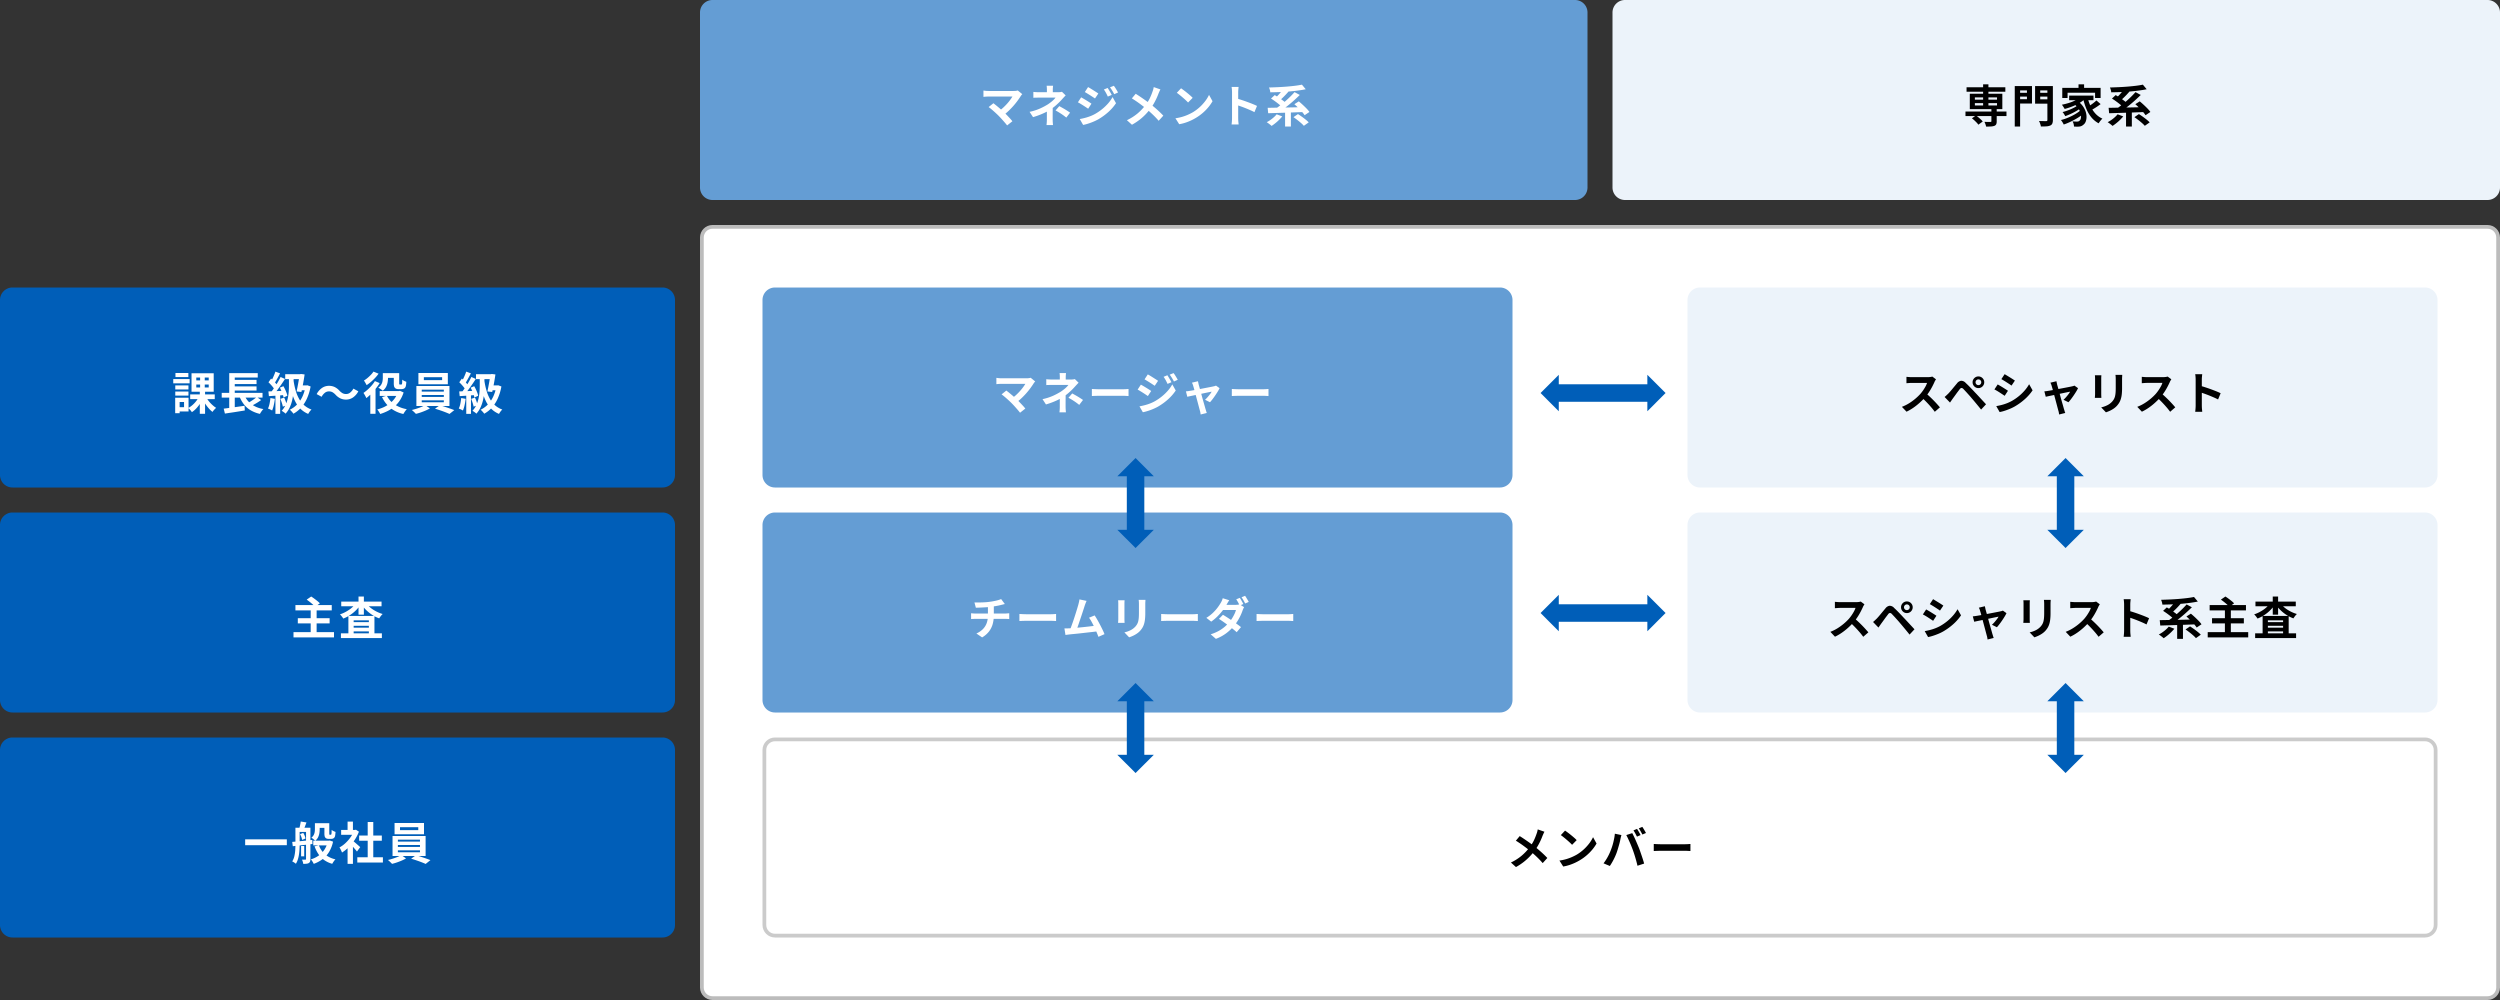 <svg xmlns="http://www.w3.org/2000/svg" width="1000" height="400" viewBox="0 0 1000 400">
  <rect x="0" y="0" width="1000" height="400" fill="#333333" stroke="none"/>
  <g id="グループ_1913" data-name="グループ 1913" transform="translate(-220 -3528)">
    <g id="パス_22288" data-name="パス 22288" transform="translate(500 3618)" fill="#fff">
      <path d="M 715 309.25 L 5 309.25 C 2.657 309.25 0.75 307.343 0.75 305 L 0.75 5 C 0.75 2.657 2.657 0.75 5 0.75 L 715 0.75 C 717.343 0.75 719.25 2.657 719.25 5 L 719.25 305 C 719.25 307.343 717.343 309.25 715 309.25 Z" stroke="none"/>
      <path d="M 5 1.5 C 3.07 1.5 1.5 3.07 1.5 5 L 1.5 305 C 1.5 306.93 3.07 308.5 5 308.5 L 715 308.5 C 716.93 308.5 718.5 306.93 718.5 305 L 718.5 5 C 718.5 3.07 716.93 1.5 715 1.5 L 5 1.5 M 5 0 L 715 0 C 717.761 0 720 2.239 720 5 L 720 305 C 720 307.761 717.761 310 715 310 L 5 310 C 2.239 310 0 307.761 0 305 L 0 5 C 0 2.239 2.239 0 5 0 Z" stroke="none" fill="#bcbcbc"/>
    </g>
    <g id="パス_22289" data-name="パス 22289" transform="translate(525 3823)" fill="#fff">
      <path d="M 665 79.25 L 5 79.25 C 2.657 79.25 0.75 77.343 0.75 75 L 0.75 5 C 0.75 2.657 2.657 0.75 5 0.75 L 665 0.75 C 667.343 0.75 669.25 2.657 669.25 5 L 669.25 75 C 669.25 77.343 667.343 79.25 665 79.25 Z" stroke="none"/>
      <path d="M 5 1.5 C 3.07 1.5 1.5 3.07 1.5 5 L 1.5 75 C 1.5 76.93 3.07 78.5 5 78.5 L 665 78.5 C 666.93 78.5 668.5 76.93 668.5 75 L 668.5 5 C 668.5 3.07 666.93 1.5 665 1.5 L 5 1.5 M 5 0 L 665 0 C 667.761 0 670 2.239 670 5 L 670 75 C 670 77.761 667.761 80 665 80 L 5 80 C 2.239 80 0 77.761 0 75 L 0 5 C 0 2.239 2.239 0 5 0 Z" stroke="none" fill="#cbcbcb"/>
    </g>
    <path id="パス_22290" data-name="パス 22290" d="M5,0H265a5,5,0,0,1,5,5V75a5,5,0,0,1-5,5H5a5,5,0,0,1-5-5V5A5,5,0,0,1,5,0Z" transform="translate(220 3643)" fill="#005eb8"/>
    <path id="パス_22291" data-name="パス 22291" d="M-58.932-6.174H-49.1v1.89h-9.828Zm6.39,1.116a10.559,10.559,0,0,0,1.08,1.62,12.886,12.886,0,0,0,1.413,1.5,11.164,11.164,0,0,0,1.5,1.161q-.216.18-.5.468t-.54.594A6,6,0,0,0-50,.846a10.752,10.752,0,0,1-1.53-1.458,16.61,16.61,0,0,1-1.413-1.872,16.877,16.877,0,0,1-1.125-2Zm-3.942-5.058v1.17h4.968v-1.17Zm0-2.79v1.152h4.968v-1.152Zm-1.908-1.71h8.874v7.38h-8.874Zm2.952,9.432,1.62.54a14.9,14.9,0,0,1-1.17,2.169A13.809,13.809,0,0,1-56.5-.54,9.428,9.428,0,0,1-58.248.936a6.9,6.9,0,0,0-.414-.567q-.252-.315-.522-.612a5.476,5.476,0,0,0-.5-.5A8.486,8.486,0,0,0-58.014-1.9a11.4,11.4,0,0,0,1.476-1.566A10.312,10.312,0,0,0-55.44-5.184Zm.486-8.568H-53.1v5.706h.126V1.6H-55.08V-8.046h.126ZM-64.89-9.774h5.274v1.638H-64.89Zm.072-4.95h5.166v1.62h-5.166Zm-.072,7.416h5.274v1.62H-64.89Zm-.81-5h6.552v1.71H-65.7Zm1.746,7.488h4.374V.666h-4.374v-1.71h2.574v-2.07h-2.574Zm-.972,0h1.782V1.368h-1.782Zm18.612-1.962h16.326v1.908H-46.314Zm4.194-5.184h9.738V-10.3H-42.12Zm0,2.592h9.738V-7.7H-42.12Zm-3.4,8.91q1.062-.126,2.439-.315t2.9-.4q1.521-.216,3-.432L-37.08.27q-1.386.216-2.808.45t-2.736.423q-1.314.189-2.412.369ZM-37.4-6.246a8.741,8.741,0,0,0,2.79,3.87,11.062,11.062,0,0,0,4.968,2.07,5.759,5.759,0,0,0-.495.576q-.261.342-.5.7a5.667,5.667,0,0,0-.378.666A12.963,12.963,0,0,1-34.83.135a9.652,9.652,0,0,1-2.709-2.457,13.688,13.688,0,0,1-1.845-3.456Zm5.112,1.134,1.746,1.206q-.666.486-1.4.945t-1.467.855q-.738.4-1.368.7l-1.44-1.116q.63-.324,1.35-.765t1.4-.927Q-32.8-4.7-32.292-5.112ZM-43.308-14.67H-31.9v1.764h-9.2v6.912h-2.214Zm0,8.46h2.214V-.234L-43.308,0Zm22.392-8.046h6.66v1.98h-6.66Zm5.76,0h.234l.324-.072,1.44.18q-.144,1.062-.351,2.277t-.45,2.439q-.243,1.224-.477,2.3l-1.926-.2q.18-.828.36-1.755t.342-1.845q.162-.918.3-1.719t.207-1.395Zm.306,4.5h2.772v1.944h-3.348Zm2.052,0h.4l.342-.054,1.3.468a20.357,20.357,0,0,1-1.485,4.878A14.16,14.16,0,0,1-14.6-.837a11.415,11.415,0,0,1-3.042,2.4,4.486,4.486,0,0,0-.4-.54q-.261-.306-.54-.594a3.561,3.561,0,0,0-.513-.45,10.422,10.422,0,0,0,2.889-2.088,11.6,11.6,0,0,0,2.142-3.105A15.444,15.444,0,0,0-12.8-9.342Zm-4.752-1.782a29.756,29.756,0,0,0,.828,3.861,15.349,15.349,0,0,0,1.359,3.294A9.96,9.96,0,0,0-13.3-1.809a8.909,8.909,0,0,0,2.9,1.7,5.521,5.521,0,0,0-.468.5,7.223,7.223,0,0,0-.477.63,5.582,5.582,0,0,0-.369.621A9.612,9.612,0,0,1-14.751-.351,11.3,11.3,0,0,1-16.857-3.24a18.2,18.2,0,0,1-1.4-3.69,38.9,38.9,0,0,1-.882-4.392Zm-7.29-3.744,1.872.7q-.36.684-.756,1.422t-.774,1.4q-.378.666-.72,1.152l-1.44-.612q.324-.558.666-1.26t.648-1.44Q-25.038-14.652-24.84-15.282Zm2.07,2.142,1.764.792q-.648,1.026-1.422,2.151t-1.548,2.16Q-24.75-7-25.434-6.228l-1.26-.7q.5-.612,1.044-1.377t1.071-1.6q.531-.837,1-1.674T-22.77-13.14Zm-4.842,2.124,1.044-1.476q.468.414.963.909t.918.99a5.407,5.407,0,0,1,.639.891l-1.1,1.674a5.9,5.9,0,0,0-.621-.954q-.4-.522-.891-1.062T-27.612-11.016Zm4.554,2.16,1.422-.594q.36.612.684,1.305t.567,1.35a6.769,6.769,0,0,1,.333,1.179l-1.53.684a6.389,6.389,0,0,0-.306-1.2q-.234-.675-.54-1.4T-23.058-8.856ZM-27.63-7.362q1.242-.036,2.979-.108l3.519-.144L-21.15-5.9q-1.674.126-3.321.234l-2.979.2Zm4.788,2.97,1.512-.486a13.125,13.125,0,0,1,.63,1.557q.288.855.432,1.485l-1.6.576a13.691,13.691,0,0,0-.4-1.521Q-22.554-3.654-22.842-4.392Zm-4-.324,1.782.324a22.723,22.723,0,0,1-.432,2.556A12.074,12.074,0,0,1-26.154.288,3.951,3.951,0,0,0-26.64.009q-.306-.153-.621-.3A4.63,4.63,0,0,0-27.81-.5a8.232,8.232,0,0,0,.63-1.935A20.627,20.627,0,0,0-26.838-4.716Zm2.016-1.692h1.89V1.62h-1.89Zm5.4-6.516h1.872V-9.54q0,1.188-.108,2.619a21.659,21.659,0,0,1-.432,2.934,14.651,14.651,0,0,1-.963,2.925,9.887,9.887,0,0,1-1.719,2.61,3.4,3.4,0,0,0-.441-.4Q-21.492.936-21.8.729T-22.338.4a8.612,8.612,0,0,0,1.584-2.367A13.209,13.209,0,0,0-19.89-4.6a18.738,18.738,0,0,0,.378-2.628q.09-1.287.09-2.331ZM-.81-6.066A5.762,5.762,0,0,0-1.98-7.02a2.939,2.939,0,0,0-1.512-.342,2.516,2.516,0,0,0-1.611.6A4.92,4.92,0,0,0-6.354-5.2l-1.98-1.08A6.758,6.758,0,0,1-6.156-8.775a4.894,4.894,0,0,1,2.718-.819,5.3,5.3,0,0,1,2.313.486A6.353,6.353,0,0,1,.81-7.614a5.638,5.638,0,0,0,1.179.954,2.949,2.949,0,0,0,1.5.342,2.516,2.516,0,0,0,1.611-.6A4.92,4.92,0,0,0,6.354-8.478L8.334-7.4A6.758,6.758,0,0,1,6.156-4.905a4.894,4.894,0,0,1-2.718.819,5.316,5.316,0,0,1-2.3-.486A6.312,6.312,0,0,1-.81-6.066Zm19.926-8.6H23.8v1.89h-4.68ZM16.884-7.506H24.93v1.944H16.884Zm5.634-7.164h2.16v3.924a1.131,1.131,0,0,0,.072.558.313.313,0,0,0,.1.063.339.339,0,0,0,.135.027H25.4a.644.644,0,0,0,.135-.018,1.392,1.392,0,0,0,.135-.036.7.7,0,0,0,.09-.126.71.71,0,0,0,.072-.288,4.128,4.128,0,0,0,.045-.594q.009-.4.027-.9a3.758,3.758,0,0,0,.747.477,5.878,5.878,0,0,0,.873.369q-.018.576-.09,1.134a3.641,3.641,0,0,1-.18.828,1.4,1.4,0,0,1-.684.774,1.914,1.914,0,0,1-.531.162,3.388,3.388,0,0,1-.567.054h-1.1a2.68,2.68,0,0,1-.738-.108,1.3,1.3,0,0,1-.612-.36,1.413,1.413,0,0,1-.387-.648,4.968,4.968,0,0,1-.117-1.278Zm1.656,7.164h.432l.378-.09,1.458.648a12.654,12.654,0,0,1-1.476,3.159,11.4,11.4,0,0,1-2.133,2.43A13.947,13.947,0,0,1,20.169.423a18.763,18.763,0,0,1-3.087,1.251A8.63,8.63,0,0,0,16.533.72a7.361,7.361,0,0,0-.639-.864,14.123,14.123,0,0,0,2.763-.99,12.5,12.5,0,0,0,2.4-1.512,9.908,9.908,0,0,0,1.9-2.016,8.645,8.645,0,0,0,1.215-2.5ZM19.746-5.67A8.81,8.81,0,0,0,22.77-2.2,12.677,12.677,0,0,0,27.738-.252a4.121,4.121,0,0,0-.5.567q-.261.351-.5.711a5.9,5.9,0,0,0-.387.648A12.69,12.69,0,0,1,21.141-.765,12.307,12.307,0,0,1,17.82-5.076Zm-1.62-9H20.2v1.926a10.367,10.367,0,0,1-.162,1.764,6.145,6.145,0,0,1-.612,1.8A4.737,4.737,0,0,1,18.09-7.632a3.141,3.141,0,0,0-.513-.432q-.333-.234-.675-.45t-.594-.342a4.038,4.038,0,0,0,1.2-1.251,4.121,4.121,0,0,0,.5-1.377,8.018,8.018,0,0,0,.117-1.314Zm-3.168,3.186,1.908.792a18.635,18.635,0,0,1-1.539,2.2A27.145,27.145,0,0,1,13.464-6.4,19.68,19.68,0,0,1,11.538-4.68a6.474,6.474,0,0,0-.3-.63q-.207-.4-.441-.8a6.01,6.01,0,0,0-.414-.639A17.651,17.651,0,0,0,12.06-8.082a17.87,17.87,0,0,0,1.6-1.629A12.688,12.688,0,0,0,14.958-11.484Zm-.576-3.8,2.052.828a15.622,15.622,0,0,1-1.386,1.692,20.834,20.834,0,0,1-1.665,1.593,16.2,16.2,0,0,1-1.737,1.305,5.712,5.712,0,0,0-.306-.594q-.2-.342-.405-.684t-.369-.558a11.334,11.334,0,0,0,1.449-1.044,17.218,17.218,0,0,0,1.359-1.269A7.749,7.749,0,0,0,14.382-15.282ZM13.122-7.29l2-2,.09.036V1.6H13.122Zm21.42-5.76v1.17H41.85v-1.17Zm-2.178-1.674H44.136v4.518H32.364Zm1.332,8.8v.774h8.838v-.774Zm0,2.142v.774h8.838V-3.78Zm0-4.266v.756h8.838v-.756ZM31.554-9.522h13.23V-1.53H31.554Zm3.492,7.614,1.908,1.35a14.14,14.14,0,0,1-1.683.846q-.963.414-1.98.765a19.977,19.977,0,0,1-1.935.567q-.306-.342-.783-.792T29.718.072q.954-.216,1.962-.54t1.908-.7A9.577,9.577,0,0,0,35.046-1.908ZM38.988-.45,40.9-1.8q.954.234,2.016.585t2.061.7q1,.351,1.737.639L44.8,1.656q-.7-.324-1.7-.711T41.031.2Q39.96-.162,38.988-.45ZM55.4-14.256h6.66v1.98H55.4Zm5.76,0H61.4l.324-.072,1.44.18q-.144,1.062-.351,2.277t-.45,2.439q-.243,1.224-.477,2.3l-1.926-.2q.18-.828.36-1.755t.342-1.845q.162-.918.3-1.719t.207-1.395Zm.306,4.5h2.772v1.944H60.894Zm2.052,0h.4l.342-.054,1.3.468a20.357,20.357,0,0,1-1.485,4.878A14.16,14.16,0,0,1,61.722-.837a11.415,11.415,0,0,1-3.042,2.4,4.486,4.486,0,0,0-.4-.54q-.261-.306-.54-.594a3.562,3.562,0,0,0-.513-.45,10.422,10.422,0,0,0,2.889-2.088,11.6,11.6,0,0,0,2.142-3.105,15.444,15.444,0,0,0,1.269-4.131ZM58.77-11.538A29.755,29.755,0,0,0,59.6-7.677a15.349,15.349,0,0,0,1.359,3.294,9.96,9.96,0,0,0,2.061,2.574,8.909,8.909,0,0,0,2.9,1.7,5.52,5.52,0,0,0-.468.5,7.223,7.223,0,0,0-.477.63,5.583,5.583,0,0,0-.369.621A9.612,9.612,0,0,1,61.569-.351,11.3,11.3,0,0,1,59.463-3.24a18.2,18.2,0,0,1-1.4-3.69,38.9,38.9,0,0,1-.882-4.392Zm-7.29-3.744,1.872.7q-.36.684-.756,1.422t-.774,1.4q-.378.666-.72,1.152l-1.44-.612q.324-.558.666-1.26t.648-1.44Q51.282-14.652,51.48-15.282Zm2.07,2.142,1.764.792q-.648,1.026-1.422,2.151t-1.548,2.16Q51.57-7,50.886-6.228l-1.26-.7q.5-.612,1.044-1.377t1.071-1.6q.531-.837,1-1.674T53.55-13.14Zm-4.842,2.124,1.044-1.476q.468.414.963.909t.918.99a5.407,5.407,0,0,1,.639.891l-1.1,1.674a5.905,5.905,0,0,0-.621-.954q-.405-.522-.891-1.062T48.708-11.016Zm4.554,2.16,1.422-.594q.36.612.684,1.305t.567,1.35a6.77,6.77,0,0,1,.333,1.179l-1.53.684a6.388,6.388,0,0,0-.306-1.2q-.234-.675-.54-1.4T53.262-8.856ZM48.69-7.362q1.242-.036,2.979-.108l3.519-.144L55.17-5.9q-1.674.126-3.321.234l-2.979.2Zm4.788,2.97,1.512-.486a13.125,13.125,0,0,1,.63,1.557q.288.855.432,1.485l-1.6.576a13.69,13.69,0,0,0-.4-1.521Q53.766-3.654,53.478-4.392Zm-4-.324,1.782.324a22.721,22.721,0,0,1-.432,2.556A12.073,12.073,0,0,1,50.166.288,3.951,3.951,0,0,0,49.68.009q-.306-.153-.621-.3A4.63,4.63,0,0,0,48.51-.5a8.232,8.232,0,0,0,.63-1.935A20.628,20.628,0,0,0,49.482-4.716ZM51.5-6.408h1.89V1.62H51.5Zm5.4-6.516H58.77V-9.54q0,1.188-.108,2.619a21.66,21.66,0,0,1-.432,2.934,14.651,14.651,0,0,1-.963,2.925,9.887,9.887,0,0,1-1.719,2.61,3.4,3.4,0,0,0-.441-.4q-.279-.216-.585-.423T53.982.4a8.612,8.612,0,0,0,1.584-2.367A13.21,13.21,0,0,0,56.43-4.6a18.738,18.738,0,0,0,.378-2.628q.09-1.287.09-2.331Z" transform="translate(355 3691.924)" fill="#fff"/>
    <path id="パス_22292" data-name="パス 22292" d="M5,0H265a5,5,0,0,1,5,5V75a5,5,0,0,1-5,5H5a5,5,0,0,1-5-5V5A5,5,0,0,1,5,0Z" transform="translate(220 3733)" fill="#005eb8"/>
    <path id="パス_22293" data-name="パス 22293" d="M-16.83-11.9H-2.3v2.124H-16.83Zm.954,5.256H-3.15v2.088H-15.876ZM-17.6-1.08H-1.4V1.044H-17.6Zm6.876-8.982h2.376V.054h-2.376Zm-1.6-4.014,1.8-1.242q.576.36,1.233.846t1.26.972a7.866,7.866,0,0,1,.981.918L-8.982-11.2a7.7,7.7,0,0,0-.891-.927q-.567-.513-1.215-1.026T-12.33-14.076ZM1.368-.594h16.38V1.3H1.368ZM5.382-5.076h8.28V-3.6H5.382Zm0,2.214h8.28v1.494H5.382ZM4.356-7.56H14.778V.45H12.546V-5.8H6.462V.522H4.356ZM1.494-13.284H17.622v1.872H1.494ZM8.406-15.3h2.142v7.254H8.406ZM7.4-12.672l1.764.666A12.782,12.782,0,0,1,7.83-10.278,14.322,14.322,0,0,1,6.183-8.739,15.528,15.528,0,0,1,4.32-7.461a13.88,13.88,0,0,1-2,.963A10.026,10.026,0,0,0,1.7-7.371a6.217,6.217,0,0,0-.729-.8A14.554,14.554,0,0,0,2.88-8.964a14.5,14.5,0,0,0,1.791-1.062,12.614,12.614,0,0,0,1.548-1.26A8.611,8.611,0,0,0,7.4-12.672Zm4.032.018A8.79,8.79,0,0,0,12.654-11.3a12.278,12.278,0,0,0,1.593,1.224,14.787,14.787,0,0,0,1.845,1.017,13.6,13.6,0,0,0,1.98.738,4.573,4.573,0,0,0-.5.513,7.955,7.955,0,0,0-.495.639q-.225.324-.405.594a13.493,13.493,0,0,1-2.034-.936,14.646,14.646,0,0,1-1.89-1.269A15.511,15.511,0,0,1,11.079-10.3,13.22,13.22,0,0,1,9.72-11.988Z" transform="translate(355 3781.924)" fill="#fff"/>
    <path id="パス_22294" data-name="パス 22294" d="M5,0H265a5,5,0,0,1,5,5V75a5,5,0,0,1-5,5H5a5,5,0,0,1-5-5V5A5,5,0,0,1,5,0Z" transform="translate(220 3823)" fill="#005eb8"/>
    <path id="パス_22295" data-name="パス 22295" d="M-36.936-8.19h16.668v2.358H-36.936Zm28.764-6.444h3.888v1.854H-8.172ZM-9.7-7.65H-3.51v1.89H-9.7Zm4.464-6.984h1.944v4q0,.216.009.351a.572.572,0,0,0,.027.171.212.212,0,0,0,.2.09h.288a.529.529,0,0,0,.126-.018.221.221,0,0,0,.09-.036.7.7,0,0,0,.144-.4,4.128,4.128,0,0,0,.045-.594q.009-.4.027-.918a2.656,2.656,0,0,0,.711.477,6.849,6.849,0,0,0,.837.351q-.036.54-.1,1.08a3.511,3.511,0,0,1-.153.774,1.3,1.3,0,0,1-.63.738,1.28,1.28,0,0,1-.45.153,3.076,3.076,0,0,1-.5.045H-3.6a2.241,2.241,0,0,1-.639-.1A1.319,1.319,0,0,1-4.806-8.8a1.49,1.49,0,0,1-.324-.6,4.906,4.906,0,0,1-.108-1.233ZM-3.87-7.65h.4l.36-.072,1.332.45a13.131,13.131,0,0,1-1.6,4.14,10.292,10.292,0,0,1-2.637,2.9A13.71,13.71,0,0,1-9.5,1.62a7.985,7.985,0,0,0-.522-.936,5.752,5.752,0,0,0-.648-.864,10.376,10.376,0,0,0,3.1-1.476,9.07,9.07,0,0,0,2.331-2.4A9.66,9.66,0,0,0-3.87-7.326ZM-7.434-5.778A9.288,9.288,0,0,0-6.021-3.267a8.053,8.053,0,0,0,2.2,1.908A10.367,10.367,0,0,0-.81-.18a4.8,4.8,0,0,0-.711.837,8.965,8.965,0,0,0-.585.945A10.273,10.273,0,0,1-5.292.117,9.36,9.36,0,0,1-7.6-2.241,13.77,13.77,0,0,1-9.18-5.4Zm-1.6-8.856h1.908v2.394a10.288,10.288,0,0,1-.135,1.62,5.677,5.677,0,0,1-.522,1.629A4.005,4.005,0,0,1-8.928-7.614a3.238,3.238,0,0,0-.432-.423q-.288-.243-.585-.468a5.323,5.323,0,0,0-.513-.351,3.332,3.332,0,0,0,.945-1.08,3.779,3.779,0,0,0,.387-1.179,7.868,7.868,0,0,0,.09-1.161Zm-5.526,9.108h1.242V-1.4h-1.242Zm-1.422-7.308h3.834v1.674h-3.834Zm3.4,0h1.746V-.306a3.021,3.021,0,0,1-.135.981,1.174,1.174,0,0,1-.513.621,2.294,2.294,0,0,1-.918.27q-.54.054-1.3.054a4.479,4.479,0,0,0-.189-.855,4.953,4.953,0,0,0-.333-.837q.45.018.846.018h.522q.27,0,.27-.288Zm-4.248,0h1.692v6.57q0,.918-.054,1.962T-15.4-2.187a12.582,12.582,0,0,1-.459,2.034A7.934,7.934,0,0,1-16.65,1.6a2.159,2.159,0,0,0-.414-.342q-.27-.18-.549-.351a3.684,3.684,0,0,0-.5-.261A6.913,6.913,0,0,0-17.244-1.5a15,15,0,0,0,.342-2.43q.072-1.233.072-2.331Zm-1.278,5.67,2.34-.207q1.314-.117,2.781-.27t2.925-.315l.036,1.638-2.808.324q-1.4.162-2.7.3t-2.358.261Zm3.132-3.1,1.26-.5a5.6,5.6,0,0,1,.585,1.134,6.585,6.585,0,0,1,.333,1.1l-1.368.576a5.332,5.332,0,0,0-.279-1.134A6.569,6.569,0,0,0-14.976-10.26Zm.27-5.058,2.3.378q-.288.792-.585,1.548t-.531,1.3l-1.764-.4q.162-.612.333-1.4T-14.706-15.318ZM7.92-1.026H18.162V1.1H7.92ZM8.658-9.72H17.73v2.088H8.658Zm3.42-5.4H14.31V0H12.078ZM1.458-11.952H7.344v1.944H1.458ZM4.032-5.814,6.174-8.37V1.62H4.032Zm0-9.468H6.174v4.23H4.032ZM5.94-7.758a7.535,7.535,0,0,1,.693.531q.441.369.945.81t.918.81l.594.531-1.3,1.764q-.27-.342-.657-.8t-.819-.945q-.432-.486-.846-.918t-.7-.72Zm.63-4.194h.414l.378-.09,1.206.792A16.1,16.1,0,0,1,6.822-7.893,18.951,18.951,0,0,1,4.446-5.022,15.558,15.558,0,0,1,1.8-2.9a5.748,5.748,0,0,0-.279-.693Q1.332-4,1.143-4.365A3.211,3.211,0,0,0,.774-4.95a10.928,10.928,0,0,0,2.376-1.7A15.006,15.006,0,0,0,5.184-8.973a11.039,11.039,0,0,0,1.386-2.6ZM25-13.05v1.17H32.31v-1.17Zm-2.178-1.674H34.6v4.518H22.824Zm1.332,8.8v.774h8.838v-.774Zm0,2.142v.774h8.838V-3.78Zm0-4.266v.756h8.838v-.756ZM22.014-9.522h13.23V-1.53H22.014Zm3.492,7.614,1.908,1.35a14.14,14.14,0,0,1-1.683.846q-.963.414-1.98.765a19.977,19.977,0,0,1-1.935.567q-.306-.342-.783-.792T20.178.072q.954-.216,1.962-.54t1.908-.7A9.577,9.577,0,0,0,25.506-1.908ZM29.448-.45,31.356-1.8q.954.234,2.016.585t2.061.7q1,.351,1.737.639l-1.908,1.53q-.7-.324-1.7-.711T31.491.2Q30.42-.162,29.448-.45Z" transform="translate(355 3871.924)" fill="#fff"/>
    <path id="パス_22296" data-name="パス 22296" d="M5,0H350a5,5,0,0,1,5,5V75a5,5,0,0,1-5,5H5a5,5,0,0,1-5-5V5A5,5,0,0,1,5,0Z" transform="translate(500 3528)" fill="#649dd4"/>
    <path id="パス_22297" data-name="パス 22297" d="M5,0H350a5,5,0,0,1,5,5V75a5,5,0,0,1-5,5H5a5,5,0,0,1-5-5V5A5,5,0,0,1,5,0Z" transform="translate(865 3528)" fill="#ecf3fa"/>
    <path id="パス_22298" data-name="パス 22298" d="M-49.086-11.34q-.2.216-.351.4a2.716,2.716,0,0,0-.261.36q-.54.864-1.278,1.872t-1.638,2.034q-.9,1.026-1.9,1.98A20.291,20.291,0,0,1-56.574-2.97l-1.782-1.674A14.191,14.191,0,0,0-56.655-6q.8-.747,1.494-1.521t1.233-1.512q.54-.738.9-1.35H-62.55q-.36,0-.765.018t-.765.054l-.54.054v-2.52q.234.018.6.072t.765.072q.4.018.7.018h9.99a5.637,5.637,0,0,0,1.674-.2Zm-9.5,8.622q-.4-.4-.909-.873t-1.062-.963q-.549-.486-1.062-.909t-.927-.711l1.908-1.53q.36.27.855.666t1.053.864q.558.468,1.134.972t1.1.99q.594.576,1.233,1.242t1.224,1.3q.585.63,1,1.17L-55.152,1.17q-.378-.5-.963-1.179t-1.233-1.4Q-58-2.124-58.59-2.718Zm21.816-11.988q-.036.324-.072.783t-.036.873v2.016H-39.24V-13.05q0-.432-.027-.882a7.534,7.534,0,0,0-.081-.774Zm5.04,3.87q-.342.342-.729.756t-.675.738q-.486.558-1.143,1.215T-35.7-6.8q-.765.666-1.593,1.26a18.494,18.494,0,0,1-2.178,1.305A27.84,27.84,0,0,1-42.03-3.087q-1.35.531-2.754.945L-46.17-4.266a20.759,20.759,0,0,0,4.392-1.422,28.7,28.7,0,0,0,2.952-1.584q.684-.468,1.278-.936A10.958,10.958,0,0,0-36.5-9.135a6.723,6.723,0,0,0,.7-.819h-6.516q-.306,0-.756.009l-.873.018a7.1,7.1,0,0,0-.711.045V-12.24q.522.072,1.179.1t1.125.027h7.632a6.933,6.933,0,0,0,.8-.045,4.175,4.175,0,0,0,.693-.135Zm-5.184,3.924V-5.7q0,.729-.009,1.539t-.009,1.575v1.3q0,.36.018.792t.054.828q.036.4.054.684H-39.4q.036-.252.072-.657t.054-.846q.018-.441.018-.8v-4.68Zm5.436,4.95q-.774-.63-1.458-1.107t-1.368-.9q-.684-.423-1.476-.855l1.494-1.728q.828.45,1.476.819t1.314.783q.666.414,1.53,1.008ZM-14.94-13.824q.252.378.549.873t.585.99q.288.495.5.927l-1.566.666q-.27-.576-.5-1.035t-.495-.9q-.261-.441-.585-.891Zm2.466-.864a7.47,7.47,0,0,1,.594.828q.306.486.594.972t.5.882l-1.53.684q-.288-.558-.549-1.008t-.531-.864q-.27-.414-.612-.864Zm-10.3.522q.45.234,1.008.576t1.134.711l1.1.7q.522.333.864.585L-20-9.612l-.891-.594q-.513-.342-1.08-.7t-1.116-.693q-.549-.333-.981-.585ZM-26.1-1.386q1.008-.18,2.052-.45a20.177,20.177,0,0,0,2.07-.657,15.038,15.038,0,0,0,2-.927,20.233,20.233,0,0,0,2.853-1.944,19.717,19.717,0,0,0,2.385-2.295,13.837,13.837,0,0,0,1.764-2.511l1.386,2.448a18.726,18.726,0,0,1-3.087,3.537,23.783,23.783,0,0,1-4.059,2.943,21.11,21.11,0,0,1-2.016.963q-1.1.459-2.151.783A16.337,16.337,0,0,1-24.75.972Zm.558-8.676q.45.234,1.026.576t1.152.693q.576.351,1.089.684t.855.585l-1.314,2.016q-.4-.27-.909-.612t-1.08-.7q-.567-.36-1.116-.693t-1-.567ZM6.174-13.23a7.677,7.677,0,0,0-.4.8q-.216.5-.36.819-.324.9-.81,1.953T3.51-7.542A19.275,19.275,0,0,1,2.16-5.508,25.406,25.406,0,0,1,.279-3.3a22.554,22.554,0,0,1-2.4,2.169A23.447,23.447,0,0,1-5.22.9L-7.236-.918A20.047,20.047,0,0,0-2.988-3.609,20.458,20.458,0,0,0,.2-6.984,14.344,14.344,0,0,0,1.953-9.765,25.021,25.021,0,0,0,3.06-12.51a6.327,6.327,0,0,0,.261-.837q.117-.477.171-.819Zm-9.9,1.746q.684.414,1.449.927T-.729-9.5q.783.54,1.494,1.062t1.287.954Q3.492-6.354,4.86-5.13T7.326-2.736L5.472-.684Q4.284-2.052,3.06-3.213T.414-5.562q-.486-.414-1.116-.9T-2.061-7.488Q-2.79-8.028-3.6-8.577T-5.256-9.648Zm18.144-2.2q.468.324,1.1.792t1.305,1.017q.675.549,1.269,1.071a12.557,12.557,0,0,1,.972.936L17.226-7.992q-.342-.378-.9-.9T15.12-9.972q-.648-.558-1.278-1.062t-1.116-.846ZM12.168-1.692a19.063,19.063,0,0,0,2.646-.558,18.448,18.448,0,0,0,2.3-.828,20.95,20.95,0,0,0,1.944-.972A17.407,17.407,0,0,0,21.87-6.138,17.9,17.9,0,0,0,24.1-8.577a13.8,13.8,0,0,0,1.512-2.475l1.4,2.538A16.759,16.759,0,0,1,25.335-6.1a19.37,19.37,0,0,1-2.259,2.295,18.815,18.815,0,0,1-2.718,1.953A20.41,20.41,0,0,1,18.378-.8a20.245,20.245,0,0,1-2.241.882,16.894,16.894,0,0,1-2.457.6Zm22.644-.036v-10.35q0-.468-.045-1.08a9.445,9.445,0,0,0-.135-1.08H37.44q-.054.468-.108,1.035t-.054,1.125v10.35q0,.252.018.711t.072.945q.054.486.072.864H34.632q.072-.54.126-1.26T34.812-1.728Zm1.926-7.848q.9.234,2.016.6T41-8.19q1.134.414,2.133.819t1.665.747L43.776-4.14q-.756-.4-1.674-.8t-1.863-.783q-.945-.378-1.854-.7T36.738-7Zm15.93,6.3,2.25.846q-.576.684-1.305,1.4T52.11.3a17.279,17.279,0,0,1-1.476,1.071,6.8,6.8,0,0,0-.567-.495q-.351-.279-.729-.558T48.69-.126a12.869,12.869,0,0,0,1.476-.891,13.931,13.931,0,0,0,1.386-1.1A10.5,10.5,0,0,0,52.668-3.276Zm6.714,1.134,1.8-1.224q.72.45,1.539,1.035t1.557,1.179a11.484,11.484,0,0,1,1.206,1.1L63.54,1.332A9.724,9.724,0,0,0,62.424.216q-.7-.612-1.5-1.233T59.382-2.142ZM50.4-9.576l1.494-1.386q.756.432,1.593.99T55.1-8.838a9.2,9.2,0,0,1,1.242,1.08l-1.6,1.566A9.314,9.314,0,0,0,53.568-7.3q-.738-.6-1.575-1.206T50.4-9.576Zm9.342,2.25L61.524-8.46q.738.612,1.557,1.368t1.539,1.5a11.006,11.006,0,0,1,1.152,1.377l-1.926,1.3A12.023,12.023,0,0,0,62.766-4.3q-.684-.774-1.476-1.575T59.742-7.326ZM56.034-4.9h2.322V1.62H56.034Zm-6.966-.972q1.368-.018,3.087-.054t3.636-.063q1.917-.027,3.915-.072t3.942-.1L63.54-4.194Q61-4.086,58.41-4t-4.941.162q-2.349.072-4.2.126ZM59.814-12.15l2.106,1.134q-.9.882-1.89,1.791T58-7.452q-1.035.864-2.052,1.629T54.018-4.464l-1.692-1.1q.918-.63,1.935-1.413T56.277-8.64q1-.882,1.908-1.782T59.814-12.15ZM55.26-13.392l2.124,1.044q-.558.648-1.188,1.314T54.945-9.783q-.621.585-1.161,1.035L52.038-9.72q.522-.468,1.116-1.089t1.152-1.3Q54.864-12.8,55.26-13.392Zm7.506-1.746L64.3-13.3q-1.494.306-3.222.531t-3.6.378q-1.872.153-3.735.225t-3.627.09a4.343,4.343,0,0,0-.18-.981A8.084,8.084,0,0,0,49.608-14q1.746-.054,3.555-.135t3.555-.225q1.746-.144,3.294-.333T62.766-15.138Z" transform="translate(678 3577)" fill="#fff"/>
    <path id="パス_22299" data-name="パス 22299" d="M-36.81-4.392h16.4v1.818h-16.4Zm.432-9.7h15.516v1.782H-36.378Zm9.936,8.568h2.124V-.468A2.723,2.723,0,0,1-24.525.72a1.347,1.347,0,0,1-.765.63,4.95,4.95,0,0,1-1.368.243q-.81.045-1.908.045a5.368,5.368,0,0,0-.261-.972,6.653,6.653,0,0,0-.4-.918q.486,0,.981.018t.882.018h.531A.63.63,0,0,0-26.523-.3a.3.3,0,0,0,.081-.243Zm-3.312-9.756h2.124V-6.12h-2.124ZM-34.236-1.674l1.62-1.134a11.234,11.234,0,0,1,1,.756q.513.432.972.855a5.341,5.341,0,0,1,.729.8L-31.662.882a5.149,5.149,0,0,0-.666-.828q-.432-.45-.927-.909A11.627,11.627,0,0,0-34.236-1.674Zm1.188-6.066v.918h8.856V-7.74Zm0-2.3v.918h8.856v-.918ZM-35.082-11.5h13.014v6.156H-35.082Zm19.044-.378h4.5v1.53h-4.5Zm8.316,0h4.536v1.53H-7.722Zm3.672-2.7h2.2V-1.008A3.587,3.587,0,0,1-2.088.441a1.514,1.514,0,0,1-.81.765,4.409,4.409,0,0,1-1.512.333q-.918.063-2.232.063A4.026,4.026,0,0,0-6.8.891q-.126-.4-.279-.81a3.935,3.935,0,0,0-.333-.693q.576.036,1.17.045t1.053.009h.639a.559.559,0,0,0,.4-.108.5.5,0,0,0,.108-.36Zm-11.826,0h5.67v7h-5.67V-9.324h3.654v-3.51h-3.654Zm13,0v1.746H-6.912V-9.27H-2.88v1.728H-8.964V-14.58Zm-14.22,0h2.142V1.62H-17.1Zm25.506-.7h2.232v2.574H8.406Zm-6.5,1.422H17.244v4.05H15.03V-11.9h-11V-9.81H1.908Zm2.754,3.1h9.72v1.836H4.662ZM6.408-7.542l1.674-.972a8.171,8.171,0,0,1,2.052,1.971,8.079,8.079,0,0,1,1.134,2.214,6.693,6.693,0,0,1,.342,2.16,5.106,5.106,0,0,1-.342,1.836A2.754,2.754,0,0,1,10.35.9a2.986,2.986,0,0,1-1,.594,3.945,3.945,0,0,1-1.215.162,7.187,7.187,0,0,1-.72,0l-.81-.036A5.281,5.281,0,0,0,6.444.585,3.17,3.17,0,0,0,5.994-.45q.5.036.945.063t.783.027a2.38,2.38,0,0,0,.612-.072A1.014,1.014,0,0,0,8.82-.738,1.471,1.471,0,0,0,9.3-1.521,3.741,3.741,0,0,0,9.4-2.781a5.225,5.225,0,0,0-.36-1.548,6.588,6.588,0,0,0-.954-1.647A7.754,7.754,0,0,0,6.408-7.542ZM9.27-10.3l1.782.756a10.782,10.782,0,0,1-2.3,1.755A20.773,20.773,0,0,1,5.877-6.408a28.038,28.038,0,0,1-3.015.99q-.108-.216-.306-.531t-.414-.639a4.488,4.488,0,0,0-.4-.522,27.186,27.186,0,0,0,2.889-.738A16.681,16.681,0,0,0,7.272-8.919,8.525,8.525,0,0,0,9.27-10.3Zm-1.4,3.582,1.386.972a15.617,15.617,0,0,1-1.8,1.188Q6.39-3.942,5.247-3.42T3.1-2.538q-.18-.36-.486-.846a5.215,5.215,0,0,0-.594-.792q.72-.18,1.539-.459t1.62-.621q.8-.342,1.5-.711A8.015,8.015,0,0,0,7.866-6.714ZM9.324-4.986l1.476,1.1A14.554,14.554,0,0,1,9.1-2.52a23.726,23.726,0,0,1-2.106,1.3Q5.868-.594,4.716-.072T2.5.81a10.27,10.27,0,0,0-.513-.927A7.039,7.039,0,0,0,1.368-.99a17.588,17.588,0,0,0,2.2-.684Q4.7-2.106,5.778-2.646a19.611,19.611,0,0,0,2-1.143A11.306,11.306,0,0,0,9.324-4.986Zm2.718-5a18.433,18.433,0,0,0,1.224,3.546A11.375,11.375,0,0,0,15.2-3.528a8.39,8.39,0,0,0,2.763,1.98q-.234.216-.522.54t-.549.684q-.261.36-.441.648a9.7,9.7,0,0,1-2.9-2.385,13.26,13.26,0,0,1-2-3.384,26.714,26.714,0,0,1-1.314-4.167ZM15.57-8.82l1.674,1.458q-.612.468-1.314.945t-1.386.882q-.684.4-1.278.729L11.9-6.12q.558-.324,1.233-.783t1.323-.963A14.158,14.158,0,0,0,15.57-8.82Zm8.478,5.544,2.25.846q-.576.684-1.3,1.4T23.49.3a17.279,17.279,0,0,1-1.476,1.071,6.8,6.8,0,0,0-.567-.495Q21.1.594,20.718.315T20.07-.126a12.869,12.869,0,0,0,1.476-.891,13.931,13.931,0,0,0,1.386-1.1A10.5,10.5,0,0,0,24.048-3.276Zm6.714,1.134,1.8-1.224q.72.45,1.539,1.035t1.557,1.179a11.484,11.484,0,0,1,1.206,1.1L34.92,1.332A9.724,9.724,0,0,0,33.8.216Q33.1-.4,32.3-1.017T30.762-2.142ZM21.78-9.576l1.494-1.386q.756.432,1.593.99t1.611,1.134a9.2,9.2,0,0,1,1.242,1.08l-1.6,1.566A9.314,9.314,0,0,0,24.948-7.3q-.738-.6-1.575-1.206T21.78-9.576Zm9.342,2.25L32.9-8.46q.738.612,1.557,1.368T36-5.589a11.006,11.006,0,0,1,1.152,1.377l-1.926,1.3A12.022,12.022,0,0,0,34.146-4.3q-.684-.774-1.476-1.575T31.122-7.326ZM27.414-4.9h2.322V1.62H27.414Zm-6.966-.972q1.368-.018,3.087-.054t3.636-.063q1.917-.027,3.915-.072t3.942-.1L34.92-4.194q-2.538.108-5.13.2t-4.941.162q-2.349.072-4.2.126ZM31.194-12.15,33.3-11.016q-.9.882-1.89,1.791T29.385-7.452q-1.035.864-2.052,1.629T25.4-4.464l-1.692-1.1q.918-.63,1.935-1.413T27.657-8.64q1-.882,1.908-1.782T31.194-12.15ZM26.64-13.392l2.124,1.044q-.558.648-1.188,1.314T26.325-9.783Q25.7-9.2,25.164-8.748L23.418-9.72q.522-.468,1.116-1.089t1.152-1.3Q26.244-12.8,26.64-13.392Zm7.506-1.746,1.53,1.836q-1.494.306-3.222.531t-3.6.378q-1.872.153-3.735.225t-3.627.09a4.342,4.342,0,0,0-.18-.981A8.083,8.083,0,0,0,20.988-14q1.746-.054,3.555-.135t3.555-.225q1.746-.144,3.294-.333T34.146-15.138Z" transform="translate(1043 3577)"/>
    <path id="パス_22300" data-name="パス 22300" d="M5,0H295a5,5,0,0,1,5,5V75a5,5,0,0,1-5,5H5a5,5,0,0,1-5-5V5A5,5,0,0,1,5,0Z" transform="translate(525 3643)" fill="#649dd4"/>
    <path id="パス_22301" data-name="パス 22301" d="M5,0H295a5,5,0,0,1,5,5V75a5,5,0,0,1-5,5H5a5,5,0,0,1-5-5V5A5,5,0,0,1,5,0Z" transform="translate(895 3643)" fill="#ecf3fa"/>
    <path id="パス_22302" data-name="パス 22302" d="M-38.916-11.34q-.2.216-.351.4a2.716,2.716,0,0,0-.261.36q-.54.864-1.278,1.872t-1.638,2.034q-.9,1.026-1.9,1.98A20.291,20.291,0,0,1-46.4-2.97l-1.782-1.674A14.191,14.191,0,0,0-46.485-6q.8-.747,1.494-1.521t1.233-1.512q.54-.738.9-1.35H-52.38q-.36,0-.765.018t-.765.054l-.54.054v-2.52q.234.018.6.072t.765.072q.4.018.7.018h9.99a5.637,5.637,0,0,0,1.674-.2Zm-9.5,8.622q-.4-.4-.909-.873t-1.062-.963q-.549-.486-1.062-.909t-.927-.711l1.908-1.53q.36.27.855.666t1.053.864q.558.468,1.134.972t1.1.99q.594.576,1.233,1.242t1.224,1.3q.585.63,1,1.17L-44.982,1.17q-.378-.5-.963-1.179t-1.233-1.4Q-47.826-2.124-48.42-2.718ZM-26.6-14.706q-.036.324-.072.783t-.036.873v2.016H-29.07V-13.05q0-.432-.027-.882a7.534,7.534,0,0,0-.081-.774Zm5.04,3.87q-.342.342-.729.756t-.675.738q-.486.558-1.143,1.215T-25.533-6.8q-.765.666-1.593,1.26A18.493,18.493,0,0,1-29.3-4.239,27.84,27.84,0,0,1-31.86-3.087q-1.35.531-2.754.945L-36-4.266a20.759,20.759,0,0,0,4.392-1.422,28.7,28.7,0,0,0,2.952-1.584q.684-.468,1.278-.936a10.959,10.959,0,0,0,1.044-.927,6.723,6.723,0,0,0,.7-.819h-6.516q-.306,0-.756.009l-.873.018a7.1,7.1,0,0,0-.711.045V-12.24q.522.072,1.179.1t1.125.027h7.632a6.933,6.933,0,0,0,.8-.045,4.175,4.175,0,0,0,.693-.135Zm-5.184,3.924V-5.7q0,.729-.009,1.539t-.009,1.575v1.3q0,.36.018.792t.054.828q.036.4.054.684h-2.592q.036-.252.072-.657t.054-.846q.018-.441.018-.8v-4.68Zm5.436,4.95q-.774-.63-1.458-1.107t-1.368-.9q-.684-.423-1.476-.855l1.494-1.728q.828.45,1.476.819t1.314.783q.666.414,1.53,1.008Zm5.058-6.372.828.045q.5.027,1.053.045t1.017.018H-3.69q.63,0,1.188-.045t.918-.063v2.826L-2.5-5.562Q-3.114-5.6-3.69-5.6h-9.666q-.774,0-1.584.027t-1.314.063Zm30.2-5.49q.252.378.549.873t.585.99q.288.495.5.927l-1.566.666q-.27-.576-.5-1.035t-.495-.9q-.261-.441-.585-.891Zm2.466-.864a7.47,7.47,0,0,1,.594.828q.306.486.594.972t.5.882l-1.53.684q-.288-.558-.549-1.008t-.531-.864q-.27-.414-.612-.864Zm-10.3.522q.45.234,1.008.576t1.134.711l1.1.7q.522.333.864.585L8.892-9.612,8-10.206q-.513-.342-1.08-.7T5.805-11.6q-.549-.333-.981-.585ZM2.79-1.386q1.008-.18,2.052-.45a20.177,20.177,0,0,0,2.07-.657,15.038,15.038,0,0,0,2-.927,20.233,20.233,0,0,0,2.853-1.944,19.717,19.717,0,0,0,2.385-2.295,13.837,13.837,0,0,0,1.764-2.511L17.3-7.722a18.726,18.726,0,0,1-3.087,3.537,23.783,23.783,0,0,1-4.059,2.943,21.11,21.11,0,0,1-2.016.963Q7.038.18,5.985.5A16.337,16.337,0,0,1,4.14.972Zm.558-8.676q.45.234,1.026.576t1.152.693q.576.351,1.089.684t.855.585L6.156-5.508q-.4-.27-.909-.612t-1.08-.7q-.567-.36-1.116-.693t-1-.567ZM26.19-11.43q.054.306.135.657t.153.711q.162.522.387,1.35t.495,1.818q.27.99.549,2.007t.549,1.944q.27.927.468,1.638t.306,1.089a2.232,2.232,0,0,1,.144.432q.072.288.171.576t.171.468l-2.448.612q-.054-.378-.126-.792a5.458,5.458,0,0,0-.2-.792q-.108-.4-.306-1.143l-.45-1.7q-.252-.954-.531-1.98t-.531-2.007q-.252-.981-.477-1.782t-.369-1.251a4.807,4.807,0,0,0-.225-.684q-.135-.324-.279-.594Zm8.64,2.772a13.112,13.112,0,0,1-.729,1.35q-.459.756-1,1.548t-1.08,1.5q-.54.711-1.026,1.233l-1.98-.99a11.365,11.365,0,0,0,.99-1.008q.522-.594.981-1.2a6.86,6.86,0,0,0,.675-1.035q-.2.036-.747.144t-1.323.27l-1.683.351Q27-6.3,26.082-6.1t-1.746.369q-.828.171-1.458.306t-.954.207l-.558-2.16q.432-.036.828-.09t.828-.126l.765-.126q.549-.09,1.314-.234t1.647-.315q.882-.171,1.782-.342l1.692-.324,1.386-.27q.594-.117.864-.189a3.163,3.163,0,0,0,.486-.117,3.085,3.085,0,0,0,.432-.171Zm4.9.324.828.045q.5.027,1.053.045t1.017.018H52.29q.63,0,1.188-.045t.918-.063v2.826l-.918-.054Q52.866-5.6,52.29-5.6H42.624q-.774,0-1.584.027t-1.314.063Z" transform="translate(673 3691.924)" fill="#fff"/>
    <path id="パス_22303" data-name="パス 22303" d="M-50.6-12.2q-.108.162-.315.5a3.843,3.843,0,0,0-.315.63q-.378.846-.927,1.89t-1.242,2.1a20.749,20.749,0,0,1-1.467,1.971,30.025,30.025,0,0,1-2.223,2.241A24.355,24.355,0,0,1-59.643-.837,19.6,19.6,0,0,1-62.388.756l-1.854-1.944a16.745,16.745,0,0,0,2.826-1.4,21.108,21.108,0,0,0,2.538-1.836,21.01,21.01,0,0,0,2.016-1.926,16.183,16.183,0,0,0,1.125-1.458,17.173,17.173,0,0,0,.945-1.539,7.8,7.8,0,0,0,.612-1.413h-6.1q-.378,0-.792.027t-.783.054q-.369.027-.567.045v-2.556q.27.018.666.054t.8.054q.405.018.675.018h6.354a7.594,7.594,0,0,0,1.089-.072,4.678,4.678,0,0,0,.765-.162Zm-4.032,5.6q.7.558,1.494,1.3t1.566,1.53q.774.792,1.431,1.521T-49.032-.99L-51.084.792Q-51.75-.126-52.6-1.116t-1.8-1.971q-.945-.981-1.917-1.863Zm19.854-4.41a1.092,1.092,0,0,0,.333.8,1.092,1.092,0,0,0,.8.333,1.113,1.113,0,0,0,.819-.333,1.092,1.092,0,0,0,.333-.8,1.113,1.113,0,0,0-.333-.819,1.113,1.113,0,0,0-.819-.333,1.092,1.092,0,0,0-.8.333A1.113,1.113,0,0,0-34.776-11.016Zm-1.188,0a2.254,2.254,0,0,1,.315-1.188,2.43,2.43,0,0,1,.837-.837,2.22,2.22,0,0,1,1.17-.315,2.254,2.254,0,0,1,1.188.315,2.43,2.43,0,0,1,.837.837,2.254,2.254,0,0,1,.315,1.188,2.234,2.234,0,0,1-.315,1.161,2.4,2.4,0,0,1-.837.846,2.254,2.254,0,0,1-1.188.315,2.22,2.22,0,0,1-1.17-.315,2.4,2.4,0,0,1-.837-.846A2.234,2.234,0,0,1-35.964-11.016ZM-47.16-5.13q.414-.342.738-.648t.756-.72q.306-.324.7-.774t.855-1.008q.459-.558.945-1.143t.954-1.143a2.6,2.6,0,0,1,1.638-1.053,2.472,2.472,0,0,1,1.89.909q.612.558,1.251,1.206t1.26,1.3q.621.648,1.161,1.242.612.63,1.377,1.458l1.566,1.692,1.485,1.6L-32.562-.09q-.594-.756-1.278-1.584l-1.332-1.611q-.648-.783-1.188-1.395-.378-.468-.855-1l-.945-1.053q-.468-.522-.864-.936t-.63-.666a1.1,1.1,0,0,0-.765-.405,1.184,1.184,0,0,0-.711.513q-.252.342-.612.81t-.738.99l-.729,1.008q-.351.486-.621.846-.306.432-.612.873T-45-2.9Zm24.012-9.126q.432.252.99.594l1.143.7q.585.36,1.1.693t.873.585l-1.35,2q-.36-.27-.882-.612t-1.08-.7q-.558-.36-1.107-.693t-1-.585ZM-26.5-1.476q1.026-.18,2.061-.441a18.342,18.342,0,0,0,2.07-.657,17.316,17.316,0,0,0,2.007-.918A20.233,20.233,0,0,0-17.5-5.436a18.832,18.832,0,0,0,2.376-2.3,15.55,15.55,0,0,0,1.773-2.5l1.386,2.448a19.043,19.043,0,0,1-3.1,3.528,24.067,24.067,0,0,1-4.059,2.934,17.849,17.849,0,0,1-2.007.972q-1.089.45-2.142.783A14.99,14.99,0,0,1-25.146.9Zm.576-8.676q.45.252,1.017.585t1.143.693q.576.36,1.089.684t.855.576L-23.13-5.6q-.4-.27-.9-.6T-25.1-6.9q-.567-.369-1.116-.693t-1.017-.558ZM-2.43-11.43q.054.306.135.657t.153.711q.162.522.387,1.35t.495,1.818q.27.99.549,2.007t.549,1.944q.27.927.468,1.638T.612-.216A2.232,2.232,0,0,1,.756.216Q.828.5.927.792T1.1,1.26l-2.448.612q-.054-.378-.126-.792a5.459,5.459,0,0,0-.2-.792q-.108-.4-.306-1.143l-.45-1.7q-.252-.954-.531-1.98t-.531-2.007q-.252-.981-.477-1.782t-.369-1.251a4.807,4.807,0,0,0-.225-.684q-.135-.324-.279-.594ZM6.21-8.658a13.112,13.112,0,0,1-.729,1.35q-.459.756-1,1.548T3.4-4.257q-.54.711-1.026,1.233L.4-4.014a11.365,11.365,0,0,0,.99-1.008q.522-.594.981-1.2a6.86,6.86,0,0,0,.675-1.035q-.2.036-.747.144T.972-6.84l-1.683.351Q-1.62-6.3-2.538-6.1t-1.746.369q-.828.171-1.458.306T-6.7-5.22l-.558-2.16q.432-.036.828-.09T-5.6-7.6l.765-.126q.549-.09,1.314-.234t1.647-.315Q-.99-8.442-.09-8.613L1.6-8.937l1.386-.27q.594-.117.864-.189a3.163,3.163,0,0,0,.486-.117,3.085,3.085,0,0,0,.432-.171ZM23.9-13.968q-.018.378-.045.819t-.027.981V-8.6a20.587,20.587,0,0,1-.135,2.52,9.893,9.893,0,0,1-.405,1.89,6.707,6.707,0,0,1-.657,1.431,8.331,8.331,0,0,1-.891,1.179A7.363,7.363,0,0,1,20.376-.423a10.871,10.871,0,0,1-1.557.864,14.543,14.543,0,0,1-1.449.567L15.48-.972a10.609,10.609,0,0,0,2.439-.855,6.734,6.734,0,0,0,1.9-1.413,5.707,5.707,0,0,0,.756-1.044,4.616,4.616,0,0,0,.441-1.161,9.382,9.382,0,0,0,.216-1.449q.063-.81.063-1.854v-3.42q0-.54-.027-.981t-.081-.819Zm-8.352.144q-.018.324-.036.639t-.018.747v6.084q0,.342.018.792t.036.774h-2.61q.018-.252.054-.72t.036-.864v-6.066q0-.252-.018-.657t-.054-.729Zm27.99,1.62q-.108.162-.315.5a3.843,3.843,0,0,0-.315.63q-.378.846-.927,1.89t-1.242,2.1a20.749,20.749,0,0,1-1.467,1.971,30.025,30.025,0,0,1-2.223,2.241A24.355,24.355,0,0,1,34.5-.837,19.6,19.6,0,0,1,31.752.756L29.9-1.188a16.745,16.745,0,0,0,2.826-1.4,21.108,21.108,0,0,0,2.538-1.836,21.01,21.01,0,0,0,2.016-1.926A16.183,16.183,0,0,0,38.4-7.812a17.173,17.173,0,0,0,.945-1.539,7.8,7.8,0,0,0,.612-1.413h-6.1q-.378,0-.792.027t-.783.054q-.369.027-.567.045v-2.556q.27.018.666.054t.8.054q.405.018.675.018h6.354A7.594,7.594,0,0,0,41.3-13.14a4.678,4.678,0,0,0,.765-.162Zm-4.032,5.6q.7.558,1.494,1.3T42.57-3.78q.774.792,1.431,1.521T45.108-.99L43.056.792q-.666-.918-1.521-1.908t-1.8-1.971q-.945-.981-1.917-1.863ZM53.262-1.728v-10.35q0-.468-.045-1.08a9.445,9.445,0,0,0-.135-1.08H55.89q-.054.468-.108,1.035t-.054,1.125v10.35q0,.252.018.711t.072.945q.054.486.072.864H53.082q.072-.54.126-1.26T53.262-1.728Zm1.926-7.848q.9.234,2.016.6t2.25.783q1.134.414,2.133.819t1.665.747L62.226-4.14q-.756-.4-1.674-.8t-1.863-.783q-.945-.378-1.854-.7T55.188-7Z" transform="translate(1045 3691.924)"/>
    <path id="パス_22304" data-name="パス 22304" d="M5,0H295a5,5,0,0,1,5,5V75a5,5,0,0,1-5,5H5a5,5,0,0,1-5-5V5A5,5,0,0,1,5,0Z" transform="translate(525 3733)" fill="#649dd4"/>
    <path id="パス_22305" data-name="パス 22305" d="M5,0H295a5,5,0,0,1,5,5V75a5,5,0,0,1-5,5H5a5,5,0,0,1-5-5V5A5,5,0,0,1,5,0Z" transform="translate(895 3733)" fill="#ecf3fa"/>
    <path id="パス_22306" data-name="パス 22306" d="M-63.216-12.924q.684,0,1.746-.009t2.232-.072q1.17-.063,2.16-.207.684-.09,1.341-.216t1.26-.261q.6-.135,1.1-.3t.837-.306l1.476,1.98q-.468.108-.81.2t-.576.144q-.558.144-1.206.279t-1.332.243l-1.386.216q-1.026.144-2.178.216t-2.232.117q-1.08.045-1.872.063Zm.774,12.4a8.567,8.567,0,0,0,2.6-1.755,6.6,6.6,0,0,0,1.512-2.394,8.868,8.868,0,0,0,.5-3.051V-11.43l2.358-.27v3.942a12.967,12.967,0,0,1-.441,3.42,8.693,8.693,0,0,1-1.467,2.979,9.552,9.552,0,0,1-2.772,2.4Zm-2.124-8.1q.378.036.81.072t.846.036h11.97q.2,0,.5-.018t.621-.045l.513-.045V-6.3q-.36-.036-.783-.054t-.8-.018H-62.874q-.414,0-.882.018t-.81.054Zm19.332.288.828.045q.5.027,1.053.045t1.017.018h9.666q.63,0,1.188-.045t.918-.063v2.826l-.918-.054Q-32.094-5.6-32.67-5.6h-9.666q-.774,0-1.584.027t-1.314.063Zm26.874-5.238q-.18.4-.378.891t-.4,1.107l-.414,1.287q-.252.783-.558,1.71t-.639,1.908q-.333.981-.639,1.9t-.576,1.665q-.27.747-.468,1.215l-2.664.09q.252-.576.558-1.4t.648-1.809q.342-.981.675-2.007t.63-1.98q.3-.954.54-1.764t.387-1.314q.18-.7.279-1.161t.153-.927Zm3.222,5.814q.486.72,1.044,1.692t1.107,2.025q.549,1.053,1.017,2.025T-11.2-.27L-13.626.81q-.306-.828-.747-1.872t-.954-2.124q-.513-1.08-1.044-2.043A13.885,13.885,0,0,0-17.388-6.84ZM-25.254-2.592q.612-.036,1.485-.1t1.881-.162q1.008-.1,2.061-.207t2.07-.225q1.017-.117,1.9-.225t1.494-.2l.54,2.3q-.666.09-1.593.2t-1.989.225q-1.062.117-2.16.243T-21.708-.5q-1.044.108-1.926.189t-1.494.153q-.342.036-.8.1t-.891.117l-.414-2.628h1Q-25.686-2.574-25.254-2.592ZM5.184-13.968q-.018.378-.045.819t-.027.981V-8.6a20.587,20.587,0,0,1-.135,2.52,9.893,9.893,0,0,1-.4,1.89,6.707,6.707,0,0,1-.657,1.431,8.331,8.331,0,0,1-.891,1.179A7.363,7.363,0,0,1,1.656-.423,10.871,10.871,0,0,1,.1.441a14.543,14.543,0,0,1-1.449.567L-3.24-.972A10.609,10.609,0,0,0-.8-1.827,6.734,6.734,0,0,0,1.1-3.24a5.707,5.707,0,0,0,.756-1.044,4.616,4.616,0,0,0,.441-1.161,9.382,9.382,0,0,0,.216-1.449q.063-.81.063-1.854v-3.42q0-.54-.027-.981t-.081-.819Zm-8.352.144q-.018.324-.036.639t-.018.747v6.084q0,.342.018.792t.036.774h-2.61q.018-.252.054-.72t.036-.864v-6.066q0-.252-.018-.657t-.054-.729Zm14.634,5.49.828.045q.5.027,1.053.045t1.017.018H24.03q.63,0,1.188-.045t.918-.063v2.826l-.918-.054Q24.606-5.6,24.03-5.6H14.364q-.774,0-1.584.027t-1.314.063Zm31.446-6.444a6.832,6.832,0,0,1,.495.765q.261.459.513.909t.414.792l-1.44.612q-.27-.558-.657-1.269A13.842,13.842,0,0,0,41.49-14.2Zm2.124-.828q.234.342.513.8t.54.9q.261.441.405.747l-1.422.63q-.288-.576-.684-1.278a11.155,11.155,0,0,0-.774-1.206ZM36.18-8.01q.828.486,1.818,1.125t1.989,1.323q1,.684,1.89,1.323T43.4-3.078L41.67-1.044Q41.076-1.6,40.2-2.3T38.322-3.753q-1.008-.747-1.98-1.431T34.578-6.372Zm8.46-3.06q-.144.252-.306.6t-.288.693a17.811,17.811,0,0,1-.729,1.836,21.675,21.675,0,0,1-1.089,2.07,17.821,17.821,0,0,1-1.44,2.07,19.377,19.377,0,0,1-3.06,3A16.489,16.489,0,0,1,33.354,1.62L31.266-.2a17.216,17.216,0,0,0,3.258-1.377,14.34,14.34,0,0,0,2.412-1.683,16.718,16.718,0,0,0,1.782-1.8A13.07,13.07,0,0,0,39.87-6.651a17.116,17.116,0,0,0,.945-1.737,8.146,8.146,0,0,0,.567-1.548H35.3l.828-2.052h5.13a6.6,6.6,0,0,0,.837-.054,3.564,3.564,0,0,0,.729-.162ZM38.7-13.824q-.324.468-.639,1.008t-.477.828A18.877,18.877,0,0,1,36.045-9.7a24.092,24.092,0,0,1-2.106,2.376,18.335,18.335,0,0,1-2.457,2.052L29.538-6.786a15.019,15.019,0,0,0,2.691-2.061,17.661,17.661,0,0,0,1.854-2.106,18.937,18.937,0,0,0,1.2-1.809,5.96,5.96,0,0,0,.459-.873,5.916,5.916,0,0,0,.351-1Zm10.926,5.49.828.045q.5.027,1.053.045t1.017.018H62.19q.63,0,1.188-.045t.918-.063v2.826l-.918-.054Q62.766-5.6,62.19-5.6H52.524q-.774,0-1.584.027t-1.314.063Z" transform="translate(673 3781.924)" fill="#fff"/>
    <path id="パス_22307" data-name="パス 22307" d="M-79.218-12.2q-.108.162-.315.5a3.843,3.843,0,0,0-.315.63q-.378.846-.927,1.89t-1.242,2.1a20.749,20.749,0,0,1-1.467,1.971,30.026,30.026,0,0,1-2.223,2.241A24.356,24.356,0,0,1-88.263-.837,19.6,19.6,0,0,1-91.008.756l-1.854-1.944a16.746,16.746,0,0,0,2.826-1.4A21.108,21.108,0,0,0-87.5-4.428a21.01,21.01,0,0,0,2.016-1.926,16.182,16.182,0,0,0,1.125-1.458,17.174,17.174,0,0,0,.945-1.539,7.8,7.8,0,0,0,.612-1.413h-6.1q-.378,0-.792.027t-.783.054q-.369.027-.567.045v-2.556q.27.018.666.054t.8.054q.4.018.675.018h6.354a7.6,7.6,0,0,0,1.089-.072,4.678,4.678,0,0,0,.765-.162Zm-4.032,5.6q.7.558,1.494,1.3t1.566,1.53q.774.792,1.431,1.521T-77.652-.99L-79.7.792q-.666-.918-1.521-1.908t-1.8-1.971q-.945-.981-1.917-1.863Zm19.854-4.41a1.092,1.092,0,0,0,.333.8,1.092,1.092,0,0,0,.8.333,1.113,1.113,0,0,0,.819-.333,1.092,1.092,0,0,0,.333-.8,1.113,1.113,0,0,0-.333-.819,1.113,1.113,0,0,0-.819-.333,1.092,1.092,0,0,0-.8.333A1.113,1.113,0,0,0-63.4-11.016Zm-1.188,0a2.254,2.254,0,0,1,.315-1.188,2.43,2.43,0,0,1,.837-.837,2.22,2.22,0,0,1,1.17-.315,2.254,2.254,0,0,1,1.188.315,2.43,2.43,0,0,1,.837.837,2.254,2.254,0,0,1,.315,1.188,2.234,2.234,0,0,1-.315,1.161,2.4,2.4,0,0,1-.837.846,2.254,2.254,0,0,1-1.188.315,2.22,2.22,0,0,1-1.17-.315,2.4,2.4,0,0,1-.837-.846A2.234,2.234,0,0,1-64.584-11.016ZM-75.78-5.13q.414-.342.738-.648t.756-.72q.306-.324.7-.774t.855-1.008q.459-.558.945-1.143t.954-1.143a2.6,2.6,0,0,1,1.638-1.053,2.472,2.472,0,0,1,1.89.909q.612.558,1.251,1.206t1.26,1.3q.621.648,1.161,1.242.612.63,1.377,1.458l1.566,1.692,1.485,1.6L-61.182-.09q-.594-.756-1.278-1.584l-1.332-1.611q-.648-.783-1.188-1.395-.378-.468-.855-1l-.945-1.053q-.468-.522-.864-.936t-.63-.666a1.1,1.1,0,0,0-.765-.405,1.184,1.184,0,0,0-.711.513q-.252.342-.612.81t-.738.99l-.729,1.008q-.351.486-.621.846-.306.432-.612.873t-.558.8Zm24.012-9.126q.432.252.99.594l1.143.7q.585.36,1.1.693t.873.585l-1.35,2q-.36-.27-.882-.612t-1.08-.7q-.558-.36-1.107-.693t-1-.585Zm-3.348,12.78q1.026-.18,2.061-.441a18.342,18.342,0,0,0,2.07-.657,17.316,17.316,0,0,0,2.007-.918,20.233,20.233,0,0,0,2.853-1.944,18.832,18.832,0,0,0,2.376-2.3,15.55,15.55,0,0,0,1.773-2.5l1.386,2.448a19.043,19.043,0,0,1-3.1,3.528,24.067,24.067,0,0,1-4.059,2.934,17.849,17.849,0,0,1-2.007.972Q-50.85.09-51.9.423A14.99,14.99,0,0,1-53.766.9Zm.576-8.676q.45.252,1.017.585t1.143.693q.576.36,1.089.684t.855.576L-51.75-5.6q-.4-.27-.9-.6t-1.071-.7q-.567-.369-1.116-.693t-1.017-.558Zm23.49-1.278q.054.306.135.657t.153.711q.162.522.387,1.35t.495,1.818q.27.99.549,2.007t.549,1.944q.27.927.468,1.638t.306,1.089a2.232,2.232,0,0,1,.144.432q.072.288.171.576t.171.468l-2.448.612q-.054-.378-.126-.792a5.458,5.458,0,0,0-.2-.792q-.108-.4-.306-1.143l-.45-1.7q-.252-.954-.531-1.98t-.531-2.007q-.252-.981-.477-1.782t-.369-1.251a4.807,4.807,0,0,0-.225-.684q-.135-.324-.279-.594Zm8.64,2.772a13.112,13.112,0,0,1-.729,1.35q-.459.756-1,1.548t-1.08,1.5q-.54.711-1.026,1.233l-1.98-.99a11.365,11.365,0,0,0,.99-1.008q.522-.594.981-1.2a6.86,6.86,0,0,0,.675-1.035q-.2.036-.747.144t-1.323.27l-1.683.351q-.909.189-1.827.387t-1.746.369q-.828.171-1.458.306t-.954.207l-.558-2.16q.432-.036.828-.09t.828-.126l.765-.126q.549-.09,1.314-.234t1.647-.315q.882-.171,1.782-.342l1.692-.324,1.386-.27q.594-.117.864-.189a3.163,3.163,0,0,0,.486-.117,3.085,3.085,0,0,0,.432-.171Zm17.694-5.31q-.018.378-.045.819t-.027.981V-8.6a20.587,20.587,0,0,1-.135,2.52,9.893,9.893,0,0,1-.4,1.89,6.707,6.707,0,0,1-.657,1.431,8.331,8.331,0,0,1-.891,1.179A7.363,7.363,0,0,1-8.244-.423,10.871,10.871,0,0,1-9.8.441a14.543,14.543,0,0,1-1.449.567l-1.89-1.98A10.609,10.609,0,0,0-10.7-1.827,6.734,6.734,0,0,0-8.8-3.24a5.707,5.707,0,0,0,.756-1.044,4.616,4.616,0,0,0,.441-1.161,9.382,9.382,0,0,0,.216-1.449q.063-.81.063-1.854v-3.42q0-.54-.027-.981t-.081-.819Zm-8.352.144q-.018.324-.036.639t-.018.747v6.084q0,.342.018.792t.036.774h-2.61q.018-.252.054-.72t.036-.864v-6.066q0-.252-.018-.657t-.054-.729Zm27.99,1.62q-.108.162-.315.5a3.843,3.843,0,0,0-.315.63q-.378.846-.927,1.89t-1.242,2.1a20.749,20.749,0,0,1-1.467,1.971A30.025,30.025,0,0,1,8.433-2.871,24.355,24.355,0,0,1,5.877-.837,19.6,19.6,0,0,1,3.132.756L1.278-1.188A16.745,16.745,0,0,0,4.1-2.592,21.108,21.108,0,0,0,6.642-4.428,21.01,21.01,0,0,0,8.658-6.354,16.183,16.183,0,0,0,9.783-7.812a17.173,17.173,0,0,0,.945-1.539,7.8,7.8,0,0,0,.612-1.413h-6.1q-.378,0-.792.027t-.783.054q-.369.027-.567.045v-2.556q.27.018.666.054t.8.054q.4.018.675.018h6.354a7.594,7.594,0,0,0,1.089-.072,4.678,4.678,0,0,0,.765-.162Zm-4.032,5.6q.7.558,1.494,1.3T13.95-3.78q.774.792,1.431,1.521T16.488-.99L14.436.792q-.666-.918-1.521-1.908t-1.8-1.971Q10.17-4.068,9.2-4.95ZM24.642-1.728v-10.35q0-.468-.045-1.08a9.445,9.445,0,0,0-.135-1.08H27.27q-.054.468-.108,1.035t-.054,1.125v10.35q0,.252.018.711t.072.945q.054.486.072.864H24.462q.072-.54.126-1.26T24.642-1.728Zm1.926-7.848q.9.234,2.016.6t2.25.783q1.134.414,2.133.819t1.665.747L33.606-4.14q-.756-.4-1.674-.8t-1.863-.783q-.945-.378-1.854-.7T26.568-7Zm15.93,6.3,2.25.846q-.576.684-1.305,1.4T41.94.3a17.279,17.279,0,0,1-1.476,1.071A6.8,6.8,0,0,0,39.9.873q-.351-.279-.729-.558T38.52-.126A12.869,12.869,0,0,0,40-1.017a13.931,13.931,0,0,0,1.386-1.1A10.5,10.5,0,0,0,42.5-3.276Zm6.714,1.134,1.8-1.224q.72.45,1.539,1.035t1.557,1.179a11.484,11.484,0,0,1,1.206,1.1L53.37,1.332A9.724,9.724,0,0,0,52.254.216q-.7-.612-1.5-1.233T49.212-2.142ZM40.23-9.576l1.494-1.386q.756.432,1.593.99t1.611,1.134a9.2,9.2,0,0,1,1.242,1.08l-1.6,1.566A9.314,9.314,0,0,0,43.4-7.3q-.738-.6-1.575-1.206T40.23-9.576Zm9.342,2.25L51.354-8.46q.738.612,1.557,1.368t1.539,1.5A11.006,11.006,0,0,1,55.6-4.212l-1.926,1.3A12.023,12.023,0,0,0,52.6-4.3q-.684-.774-1.476-1.575T49.572-7.326ZM45.864-4.9h2.322V1.62H45.864ZM38.9-5.868q1.368-.018,3.087-.054t3.636-.063q1.917-.027,3.915-.072t3.942-.1L53.37-4.194q-2.538.108-5.13.2T43.3-3.834q-2.349.072-4.2.126ZM49.644-12.15l2.106,1.134q-.9.882-1.89,1.791T47.835-7.452q-1.035.864-2.052,1.629T43.848-4.464l-1.692-1.1q.918-.63,1.935-1.413T46.107-8.64q1-.882,1.908-1.782T49.644-12.15ZM45.09-13.392l2.124,1.044q-.558.648-1.188,1.314T44.775-9.783q-.621.585-1.161,1.035L41.868-9.72q.522-.468,1.116-1.089t1.152-1.3Q44.694-12.8,45.09-13.392ZM52.6-15.138l1.53,1.836q-1.494.306-3.222.531t-3.6.378q-1.872.153-3.735.225t-3.627.09a4.343,4.343,0,0,0-.18-.981A8.084,8.084,0,0,0,39.438-14q1.746-.054,3.555-.135t3.555-.225q1.746-.144,3.294-.333T52.6-15.138ZM58.86-11.9H73.386v2.124H58.86Zm.954,5.256H72.54v2.088H59.814ZM58.086-1.08h16.2V1.044h-16.2Zm6.876-8.982h2.376V.054H64.962Zm-1.6-4.014,1.8-1.242q.576.36,1.233.846t1.26.972a7.866,7.866,0,0,1,.981.918L66.708-11.2a7.7,7.7,0,0,0-.891-.927q-.567-.513-1.215-1.026T63.36-14.076ZM77.058-.594h16.38V1.3H77.058Zm4.014-4.482h8.28V-3.6h-8.28Zm0,2.214h8.28v1.494h-8.28Zm-1.026-4.7H90.468V.45H88.236V-5.8H82.152V.522H80.046Zm-2.862-5.724H93.312v1.872H77.184ZM84.1-15.3h2.142v7.254H84.1Zm-1.008,2.628,1.764.666a12.783,12.783,0,0,1-1.332,1.728,14.323,14.323,0,0,1-1.647,1.539A15.528,15.528,0,0,1,80.01-7.461a13.88,13.88,0,0,1-2,.963,10.027,10.027,0,0,0-.621-.873,6.217,6.217,0,0,0-.729-.8,14.554,14.554,0,0,0,1.908-.792,14.5,14.5,0,0,0,1.791-1.062,12.613,12.613,0,0,0,1.548-1.26A8.611,8.611,0,0,0,83.088-12.672Zm4.032.018A8.79,8.79,0,0,0,88.344-11.3a12.278,12.278,0,0,0,1.593,1.224,14.787,14.787,0,0,0,1.845,1.017,13.6,13.6,0,0,0,1.98.738,4.573,4.573,0,0,0-.5.513,7.955,7.955,0,0,0-.5.639q-.225.324-.4.594a13.492,13.492,0,0,1-2.034-.936,14.646,14.646,0,0,1-1.89-1.269A15.511,15.511,0,0,1,86.769-10.3a13.22,13.22,0,0,1-1.359-1.692Z" transform="translate(1045 3781.924)"/>
    <path id="パス_22308" data-name="パス 22308" d="M-22.446-13.23a7.676,7.676,0,0,0-.4.8q-.216.5-.36.819-.324.9-.81,1.953t-1.1,2.115a19.275,19.275,0,0,1-1.35,2.034,25.406,25.406,0,0,1-1.881,2.2,22.554,22.554,0,0,1-2.4,2.169A23.447,23.447,0,0,1-33.84.9L-35.856-.918a20.047,20.047,0,0,0,4.248-2.691,20.458,20.458,0,0,0,3.186-3.375,14.344,14.344,0,0,0,1.755-2.781A25.021,25.021,0,0,0-25.56-12.51a6.328,6.328,0,0,0,.261-.837q.117-.477.171-.819Zm-9.9,1.746q.684.414,1.449.927T-29.349-9.5q.783.54,1.494,1.062t1.287.954q1.44,1.134,2.808,2.358t2.466,2.394L-23.148-.684q-1.188-1.368-2.412-2.529t-2.646-2.349q-.486-.414-1.116-.9t-1.359-1.026q-.729-.54-1.539-1.089t-1.656-1.071Zm18.144-2.2q.468.324,1.1.792t1.305,1.017q.675.549,1.269,1.071a12.556,12.556,0,0,1,.972.936l-1.836,1.872q-.342-.378-.9-.9T-13.5-9.972q-.648-.558-1.278-1.062t-1.116-.846Zm-2.25,11.988a19.063,19.063,0,0,0,2.646-.558,18.448,18.448,0,0,0,2.3-.828A20.949,20.949,0,0,0-9.558-4.05,17.407,17.407,0,0,0-6.75-6.138,17.9,17.9,0,0,0-4.518-8.577a13.8,13.8,0,0,0,1.512-2.475l1.4,2.538A16.759,16.759,0,0,1-3.285-6.1,19.37,19.37,0,0,1-5.544-3.807,18.815,18.815,0,0,1-8.262-1.854,20.41,20.41,0,0,1-10.242-.8a20.245,20.245,0,0,1-2.241.882,16.894,16.894,0,0,1-2.457.6ZM14.58-14.364q.234.324.5.774t.513.9q.252.45.414.792l-1.44.63q-.288-.558-.666-1.269a12.615,12.615,0,0,0-.738-1.233Zm2.124-.81q.234.342.513.8t.531.9q.252.441.414.747l-1.44.612q-.27-.558-.675-1.26t-.765-1.206ZM4-5.6q.306-.756.585-1.593t.5-1.728q.216-.891.387-1.773a16.268,16.268,0,0,0,.243-1.746l2.628.54q-.072.252-.162.594t-.162.666q-.072.324-.108.54-.09.468-.252,1.134T7.272-7.551q-.216.747-.441,1.494T6.372-4.68q-.324.864-.765,1.8t-.936,1.8Q4.176-.216,3.708.468L1.188-.594A19.22,19.22,0,0,0,2.8-3.06,19.711,19.711,0,0,0,4-5.6Zm8.892-.378q-.27-.72-.594-1.53t-.684-1.62q-.36-.81-.7-1.53t-.63-1.242l2.394-.774q.27.522.63,1.26t.72,1.557q.36.819.7,1.629t.612,1.458q.234.594.513,1.4t.576,1.683q.3.873.558,1.7t.441,1.494L14.76.378q-.234-1.062-.54-2.16t-.639-2.16Q13.248-5,12.888-5.976Zm8.388-2.358.828.045q.5.027,1.053.045t1.017.018H33.84q.63,0,1.188-.045t.918-.063v2.826l-.918-.054Q34.416-5.6,33.84-5.6H24.174q-.774,0-1.584.027t-1.314.063Z" transform="translate(860.226 3873.924)"/>
    <path id="パス_22309" data-name="パス 22309" d="M0,0H37.381" transform="translate(842.535 3685.213)" fill="none" stroke="#005eb8" stroke-width="7"/>
    <path id="パス_21699" data-name="パス 21699" d="M842.287,2448.71v14.579L835,2456Z" transform="translate(1.226 1229.213)" fill="#005eb8"/>
    <path id="パス_21700" data-name="パス 21700" d="M877.713,2448.71v14.579L885,2456Z" transform="translate(1.226 1229.213)" fill="#005eb8"/>
    <path id="パス_22310" data-name="パス 22310" d="M0,0H37.381" transform="translate(842.535 3773.213)" fill="none" stroke="#005eb8" stroke-width="7"/>
    <path id="パス_21701" data-name="パス 21701" d="M842.287,2536.71v14.579L835,2544Z" transform="translate(1.226 1229.213)" fill="#005eb8"/>
    <path id="パス_21702" data-name="パス 21702" d="M877.713,2536.71v14.579L885,2544Z" transform="translate(1.226 1229.213)" fill="#005eb8"/>
    <path id="パス_22311" data-name="パス 22311" d="M0,0V23.381" transform="translate(1046.226 3717.521)" fill="none" stroke="#005eb8" stroke-width="7"/>
    <path id="パス_21703" data-name="パス 21703" d="M1052.29,2489.287h-14.579L1045,2482Z" transform="translate(1.226 1229.213)" fill="#005eb8"/>
    <path id="パス_21704" data-name="パス 21704" d="M1052.29,2510.713h-14.579L1045,2518Z" transform="translate(1.226 1229.213)" fill="#005eb8"/>
    <path id="パス_22312" data-name="パス 22312" d="M0,0V23.381" transform="translate(1046.226 3807.521)" fill="none" stroke="#005eb8" stroke-width="7"/>
    <path id="パス_21705" data-name="パス 21705" d="M1052.29,2579.287h-14.579L1045,2572Z" transform="translate(1.226 1229.213)" fill="#005eb8"/>
    <path id="パス_21706" data-name="パス 21706" d="M1052.29,2600.713h-14.579L1045,2608Z" transform="translate(1.226 1229.213)" fill="#005eb8"/>
    <path id="パス_22313" data-name="パス 22313" d="M0,0V23.381" transform="translate(674.226 3717.521)" fill="none" stroke="#005eb8" stroke-width="7"/>
    <path id="パス_21707" data-name="パス 21707" d="M680.29,2489.287H665.711L673,2482Z" transform="translate(1.226 1229.213)" fill="#005eb8"/>
    <path id="パス_21708" data-name="パス 21708" d="M680.29,2510.713H665.711L673,2518Z" transform="translate(1.226 1229.213)" fill="#005eb8"/>
    <path id="パス_22314" data-name="パス 22314" d="M0,0V23.381" transform="translate(674.226 3807.521)" fill="none" stroke="#005eb8" stroke-width="7"/>
    <path id="パス_21709" data-name="パス 21709" d="M680.29,2579.287H665.711L673,2572Z" transform="translate(1.226 1229.213)" fill="#005eb8"/>
    <path id="パス_21710" data-name="パス 21710" d="M680.29,2600.713H665.711L673,2608Z" transform="translate(1.226 1229.213)" fill="#005eb8"/>
  </g>
</svg>
